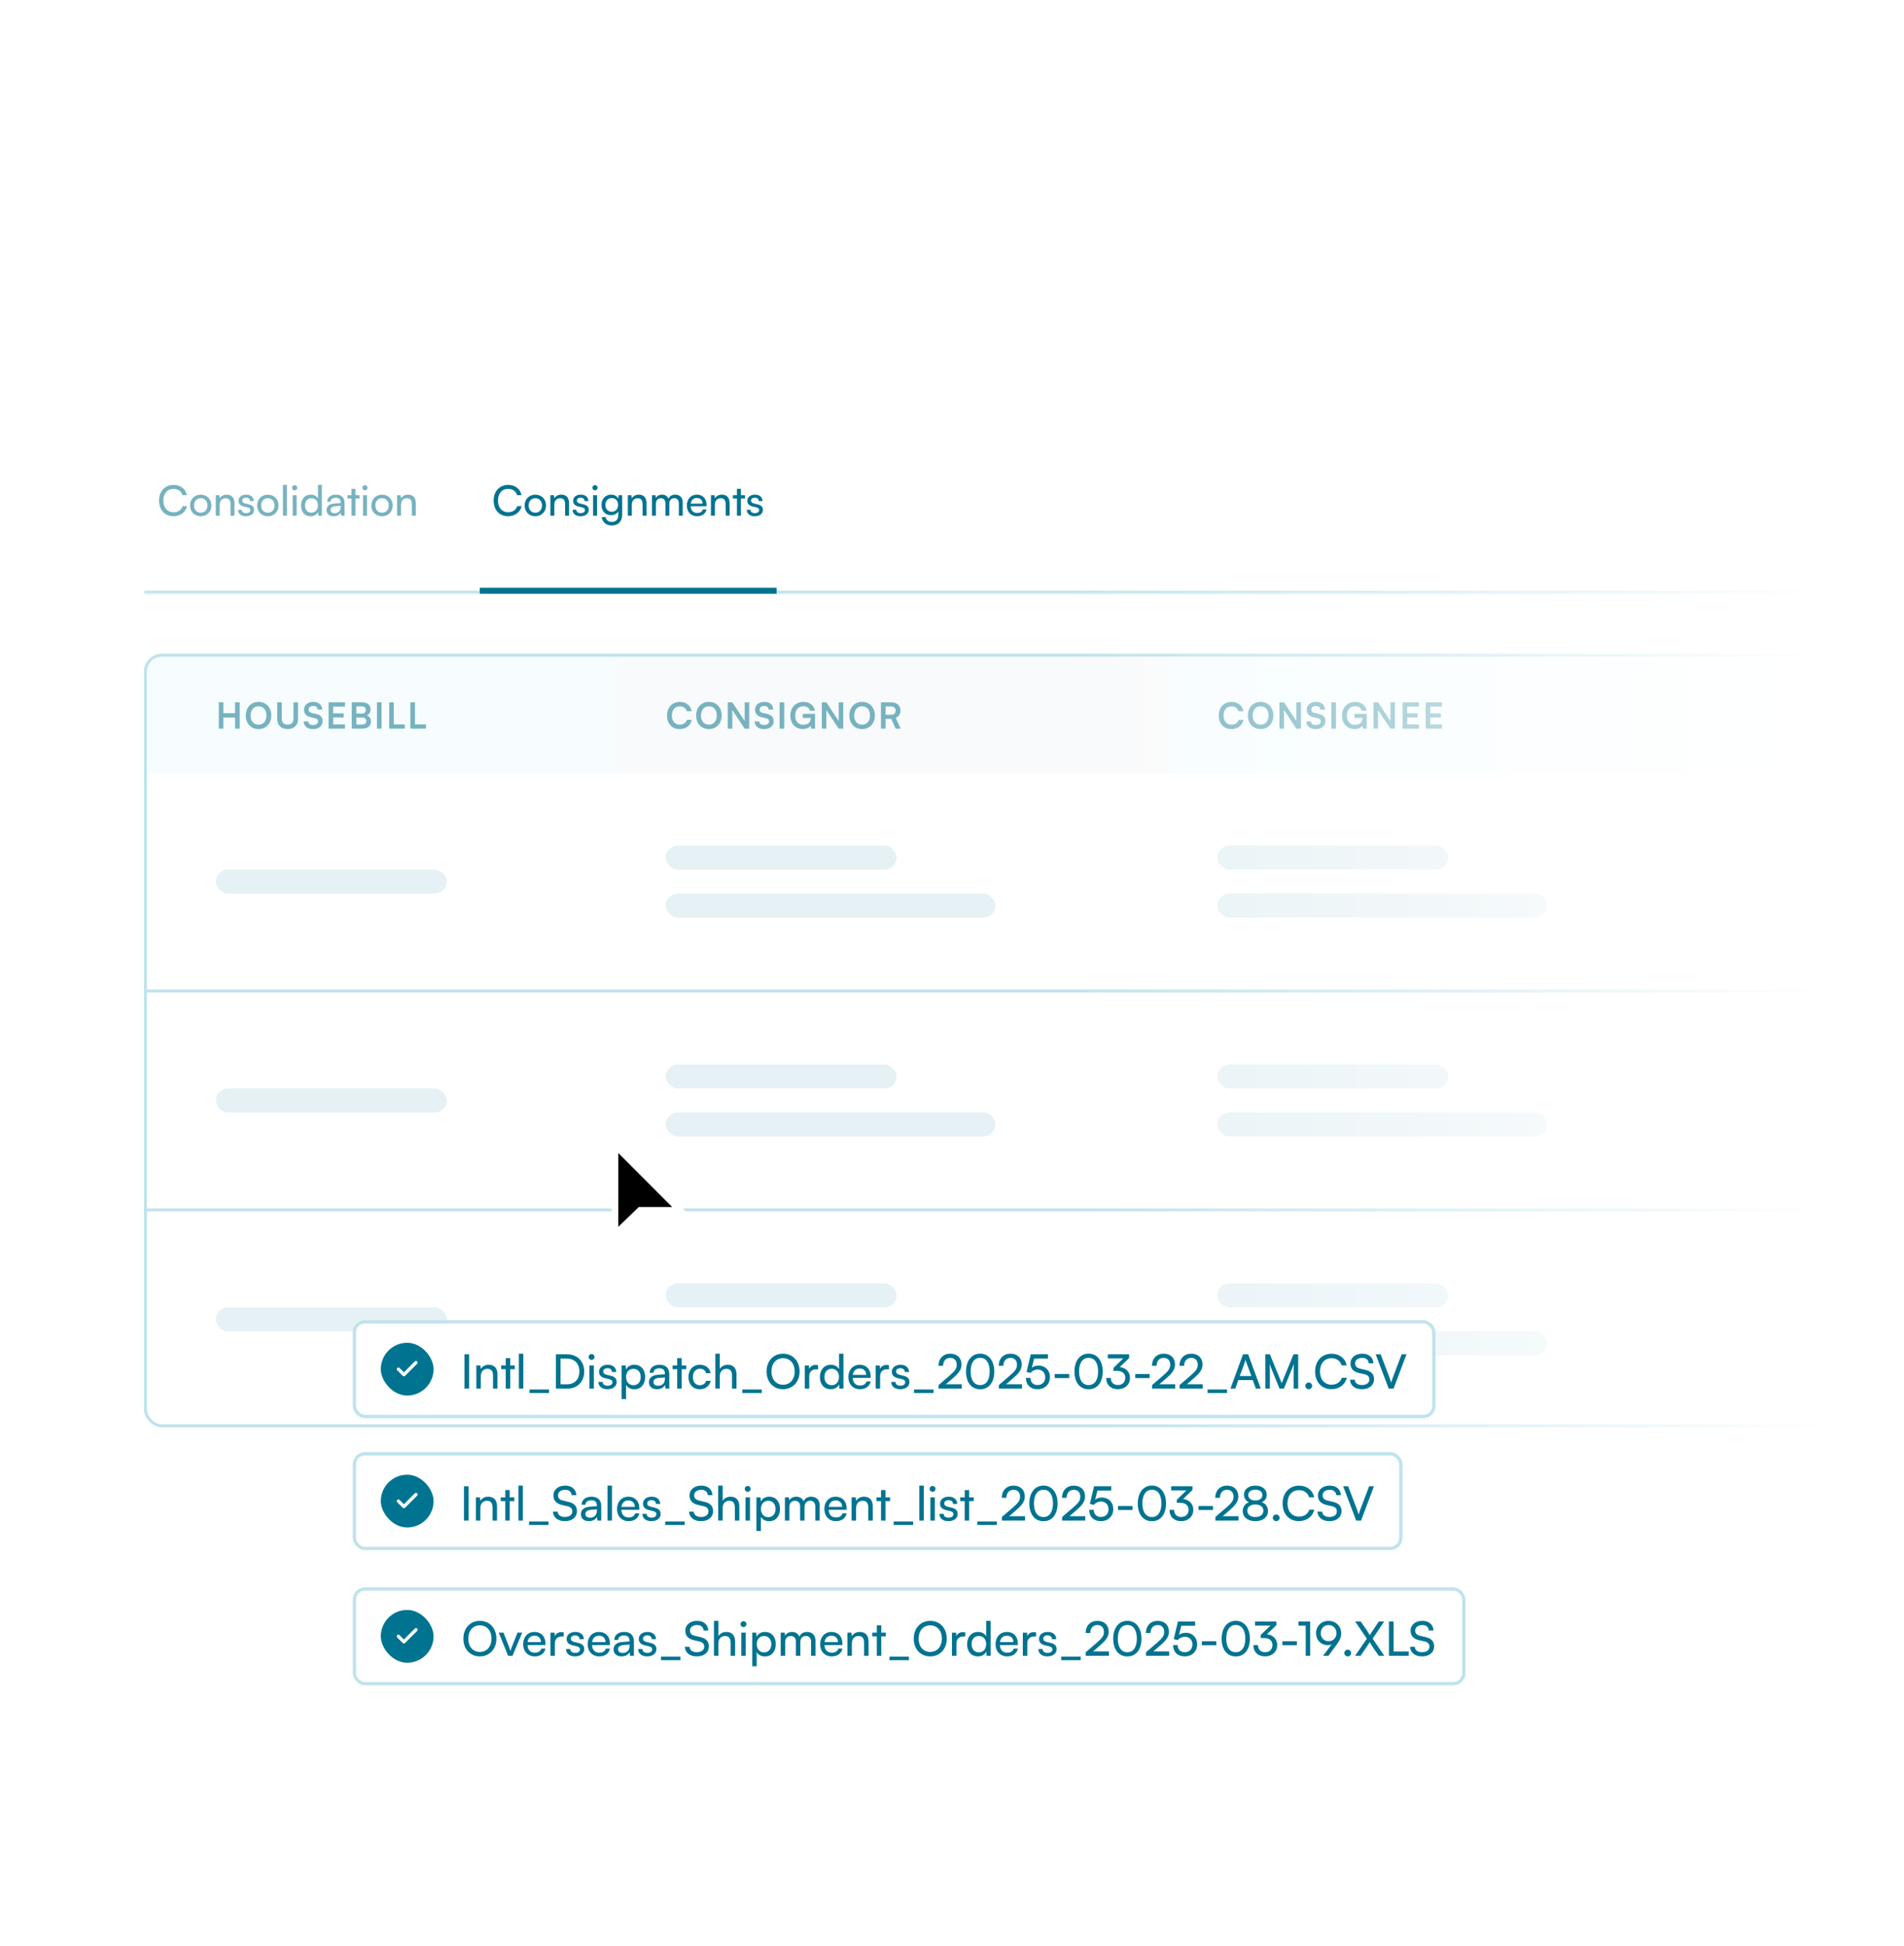 <svg width="635" height="649" viewBox="0 0 635 649" fill="none" xmlns="http://www.w3.org/2000/svg">
<g clip-path="url(#clip0_387_1064)">
<rect y="-22" width="635" height="847" rx="20" fill="white"/>
<mask id="path-2-inside-1_387_1064" fill="white">
<path d="M48 134H1278V198H48V134Z"/>
</mask>
<path d="M1278 198V197H48V198V199H1278V198Z" fill="#C0E3EC" mask="url(#path-2-inside-1_387_1064)"/>
<path d="M57.845 172.154C54.961 172.154 53.043 170.082 53.043 166.946C53.043 163.824 55.017 161.71 57.915 161.71C60.197 161.71 61.947 163.068 62.325 165.14H60.855C60.477 163.824 59.343 163.026 57.873 163.026C55.829 163.026 54.485 164.566 54.485 166.932C54.485 169.298 55.829 170.838 57.873 170.838C59.357 170.838 60.533 170.04 60.911 168.794H62.367C61.933 170.81 60.127 172.154 57.845 172.154ZM63.377 168.57C63.377 166.456 64.889 164.972 66.947 164.972C68.991 164.972 70.503 166.456 70.503 168.57C70.503 170.684 68.991 172.168 66.947 172.168C64.889 172.168 63.377 170.684 63.377 168.57ZM64.707 168.57C64.707 169.998 65.617 170.992 66.947 170.992C68.263 170.992 69.187 169.998 69.187 168.57C69.187 167.142 68.263 166.148 66.947 166.148C65.617 166.148 64.707 167.142 64.707 168.57ZM73.276 172H71.96V165.154H73.15L73.29 166.204C73.724 165.42 74.592 164.958 75.558 164.958C77.364 164.958 78.19 166.064 78.19 167.814V172H76.874V168.108C76.874 166.722 76.23 166.162 75.222 166.162C73.99 166.162 73.276 167.044 73.276 168.374V172ZM79.371 170.012H80.63C80.63 170.712 81.162 171.132 82.031 171.132C82.954 171.132 83.487 170.754 83.487 170.124C83.487 169.662 83.263 169.382 82.549 169.2L81.344 168.92C80.126 168.626 79.552 168.024 79.552 167.016C79.552 165.756 80.617 164.958 82.129 164.958C83.626 164.958 84.606 165.798 84.635 167.1H83.374C83.347 166.414 82.885 165.98 82.087 165.98C81.26 165.98 80.799 166.344 80.799 166.974C80.799 167.436 81.135 167.744 81.806 167.912L83.01 168.206C84.172 168.486 84.746 169.018 84.746 170.04C84.746 171.342 83.626 172.168 82.002 172.168C80.392 172.168 79.371 171.314 79.371 170.012ZM85.758 168.57C85.758 166.456 87.27 164.972 89.328 164.972C91.372 164.972 92.884 166.456 92.884 168.57C92.884 170.684 91.372 172.168 89.328 172.168C87.27 172.168 85.758 170.684 85.758 168.57ZM87.088 168.57C87.088 169.998 87.998 170.992 89.328 170.992C90.644 170.992 91.568 169.998 91.568 168.57C91.568 167.142 90.644 166.148 89.328 166.148C87.998 166.148 87.088 167.142 87.088 168.57ZM95.685 172H94.369V161.696H95.685V172ZM98.266 163.53C97.79 163.53 97.398 163.138 97.398 162.662C97.398 162.172 97.79 161.794 98.266 161.794C98.742 161.794 99.134 162.172 99.134 162.662C99.134 163.138 98.742 163.53 98.266 163.53ZM97.622 172V165.154H98.938V172H97.622ZM103.592 172.168C101.604 172.168 100.4 170.684 100.4 168.598C100.4 166.498 101.618 164.958 103.648 164.958C104.698 164.958 105.58 165.42 106.042 166.26V161.696H107.344V172H106.168L106.056 170.754C105.608 171.692 104.684 172.168 103.592 172.168ZM103.858 170.978C105.202 170.978 106.028 169.984 106.028 168.556C106.028 167.156 105.202 166.148 103.858 166.148C102.514 166.148 101.73 167.156 101.73 168.556C101.73 169.97 102.514 170.978 103.858 170.978ZM111.245 172.168C109.775 172.168 108.907 171.342 108.907 170.096C108.907 168.836 109.845 168.052 111.455 167.926L113.611 167.758V167.562C113.611 166.414 112.925 166.008 112.001 166.008C110.895 166.008 110.265 166.498 110.265 167.324H109.117C109.117 165.896 110.293 164.958 112.057 164.958C113.751 164.958 114.899 165.854 114.899 167.702V172H113.779L113.639 170.894C113.289 171.678 112.351 172.168 111.245 172.168ZM111.623 171.146C112.869 171.146 113.625 170.334 113.625 169.046V168.682L111.875 168.822C110.713 168.934 110.237 169.382 110.237 170.054C110.237 170.782 110.769 171.146 111.623 171.146ZM118.544 172H117.228V166.26H115.884V165.154H117.228V163.012H118.544V165.154H119.888V166.26H118.544V172ZM121.713 163.53C121.237 163.53 120.845 163.138 120.845 162.662C120.845 162.172 121.237 161.794 121.713 161.794C122.189 161.794 122.581 162.172 122.581 162.662C122.581 163.138 122.189 163.53 121.713 163.53ZM121.069 172V165.154H122.385V172H121.069ZM123.848 168.57C123.848 166.456 125.36 164.972 127.418 164.972C129.462 164.972 130.974 166.456 130.974 168.57C130.974 170.684 129.462 172.168 127.418 172.168C125.36 172.168 123.848 170.684 123.848 168.57ZM125.178 168.57C125.178 169.998 126.088 170.992 127.418 170.992C128.734 170.992 129.658 169.998 129.658 168.57C129.658 167.142 128.734 166.148 127.418 166.148C126.088 166.148 125.178 167.142 125.178 168.57ZM133.747 172H132.431V165.154H133.621L133.761 166.204C134.195 165.42 135.063 164.958 136.029 164.958C137.835 164.958 138.661 166.064 138.661 167.814V172H137.345V168.108C137.345 166.722 136.701 166.162 135.693 166.162C134.461 166.162 133.747 167.044 133.747 168.374V172Z" fill="#77B2C0"/>
<path d="M169.438 172.154C166.554 172.154 164.636 170.082 164.636 166.946C164.636 163.824 166.61 161.71 169.508 161.71C171.79 161.71 173.54 163.068 173.918 165.14H172.448C172.07 163.824 170.936 163.026 169.466 163.026C167.422 163.026 166.078 164.566 166.078 166.932C166.078 169.298 167.422 170.838 169.466 170.838C170.95 170.838 172.126 170.04 172.504 168.794H173.96C173.526 170.81 171.72 172.154 169.438 172.154ZM174.97 168.57C174.97 166.456 176.482 164.972 178.54 164.972C180.584 164.972 182.096 166.456 182.096 168.57C182.096 170.684 180.584 172.168 178.54 172.168C176.482 172.168 174.97 170.684 174.97 168.57ZM176.3 168.57C176.3 169.998 177.21 170.992 178.54 170.992C179.856 170.992 180.78 169.998 180.78 168.57C180.78 167.142 179.856 166.148 178.54 166.148C177.21 166.148 176.3 167.142 176.3 168.57ZM184.869 172H183.553V165.154H184.743L184.883 166.204C185.317 165.42 186.185 164.958 187.151 164.958C188.957 164.958 189.783 166.064 189.783 167.814V172H188.467V168.108C188.467 166.722 187.823 166.162 186.815 166.162C185.583 166.162 184.869 167.044 184.869 168.374V172ZM190.963 170.012H192.223C192.223 170.712 192.755 171.132 193.623 171.132C194.547 171.132 195.079 170.754 195.079 170.124C195.079 169.662 194.855 169.382 194.141 169.2L192.937 168.92C191.719 168.626 191.145 168.024 191.145 167.016C191.145 165.756 192.209 164.958 193.721 164.958C195.219 164.958 196.199 165.798 196.227 167.1H194.967C194.939 166.414 194.477 165.98 193.679 165.98C192.853 165.98 192.391 166.344 192.391 166.974C192.391 167.436 192.727 167.744 193.399 167.912L194.603 168.206C195.765 168.486 196.339 169.018 196.339 170.04C196.339 171.342 195.219 172.168 193.595 172.168C191.985 172.168 190.963 171.314 190.963 170.012ZM198.443 163.53C197.967 163.53 197.575 163.138 197.575 162.662C197.575 162.172 197.967 161.794 198.443 161.794C198.919 161.794 199.311 162.172 199.311 162.662C199.311 163.138 198.919 163.53 198.443 163.53ZM197.799 172V165.154H199.115V172H197.799ZM200.591 168.402C200.591 166.47 201.837 164.958 203.825 164.958C204.931 164.958 205.785 165.462 206.219 166.316L206.317 165.154H207.493V171.72C207.493 173.876 206.163 175.248 204.063 175.248C202.201 175.248 200.927 174.198 200.675 172.462H201.991C202.159 173.47 202.915 174.058 204.063 174.058C205.351 174.058 206.191 173.218 206.191 171.916V170.544C205.743 171.342 204.847 171.818 203.769 171.818C201.823 171.818 200.591 170.32 200.591 168.402ZM201.907 168.374C201.907 169.662 202.705 170.67 203.993 170.67C205.323 170.67 206.135 169.718 206.135 168.374C206.135 167.058 205.351 166.106 204.007 166.106C202.691 166.106 201.907 167.114 201.907 168.374ZM210.708 172H209.392V165.154H210.582L210.722 166.204C211.156 165.42 212.024 164.958 212.99 164.958C214.796 164.958 215.622 166.064 215.622 167.814V172H214.306V168.108C214.306 166.722 213.662 166.162 212.654 166.162C211.422 166.162 210.708 167.044 210.708 168.374V172ZM218.761 172H217.445V165.154H218.621L218.747 166.05C219.097 165.406 219.825 164.958 220.791 164.958C221.855 164.958 222.611 165.49 222.961 166.344C223.283 165.49 224.109 164.958 225.173 164.958C226.741 164.958 227.693 165.938 227.693 167.52V172H226.405V167.842C226.405 166.764 225.803 166.148 224.879 166.148C223.885 166.148 223.227 166.848 223.227 167.94V172H221.925V167.828C221.925 166.75 221.337 166.162 220.413 166.162C219.419 166.162 218.761 166.848 218.761 167.94V172ZM232.471 172.168C230.455 172.168 229.069 170.712 229.069 168.584C229.069 166.442 230.427 164.958 232.415 164.958C234.361 164.958 235.635 166.302 235.635 168.332V168.822L230.343 168.836C230.441 170.278 231.197 171.076 232.499 171.076C233.521 171.076 234.193 170.656 234.417 169.872H235.649C235.313 171.342 234.165 172.168 232.471 172.168ZM232.415 166.064C231.267 166.064 230.539 166.75 230.371 167.954H234.319C234.319 166.82 233.577 166.064 232.415 166.064ZM238.421 172H237.105V165.154H238.295L238.435 166.204C238.869 165.42 239.737 164.958 240.703 164.958C242.509 164.958 243.335 166.064 243.335 167.814V172H242.019V168.108C242.019 166.722 241.375 166.162 240.367 166.162C239.135 166.162 238.421 167.044 238.421 168.374V172ZM247.09 172H245.774V166.26H244.43V165.154H245.774V163.012H247.09V165.154H248.434V166.26H247.09V172ZM249.055 170.012H250.315C250.315 170.712 250.847 171.132 251.715 171.132C252.639 171.132 253.171 170.754 253.171 170.124C253.171 169.662 252.947 169.382 252.233 169.2L251.029 168.92C249.811 168.626 249.237 168.024 249.237 167.016C249.237 165.756 250.301 164.958 251.813 164.958C253.311 164.958 254.291 165.798 254.319 167.1H253.059C253.031 166.414 252.569 165.98 251.771 165.98C250.945 165.98 250.483 166.344 250.483 166.974C250.483 167.436 250.819 167.744 251.491 167.912L252.695 168.206C253.857 168.486 254.431 169.018 254.431 170.04C254.431 171.342 253.311 172.168 251.687 172.168C250.077 172.168 249.055 171.314 249.055 170.012Z" fill="#007390"/>
<rect x="160" y="196" width="99" height="2" fill="#007390"/>
<g clip-path="url(#clip1_387_1064)">
<rect x="48" y="218" width="1230" height="258" rx="6" fill="white"/>
<path d="M48 224C48 220.686 50.686 218 54 218H206V258H48V224Z" fill="#F7FDFF"/>
<path d="M74.508 243H72.972V234.228H74.508V237.852H78.396V234.228H79.932V243H78.396V239.28H74.508V243ZM90.482 238.608C90.482 241.272 88.73 243.144 86.21 243.144C83.702 243.144 81.974 241.284 81.974 238.608C81.974 235.944 83.714 234.072 86.222 234.072C88.73 234.072 90.482 235.932 90.482 238.608ZM88.862 238.608C88.862 236.736 87.83 235.548 86.222 235.548C84.614 235.548 83.582 236.736 83.582 238.608C83.582 240.48 84.614 241.668 86.222 241.668C87.83 241.668 88.862 240.456 88.862 238.608ZM92.452 239.796V234.228H93.988V239.7C93.988 240.96 94.672 241.656 95.92 241.656C97.168 241.656 97.864 240.948 97.864 239.7V234.228H99.4V239.796C99.4 241.848 98.056 243.144 95.92 243.144C93.796 243.144 92.452 241.86 92.452 239.796ZM101.385 236.676C101.385 235.14 102.657 234.072 104.505 234.072C106.281 234.072 107.409 235.056 107.457 236.64H105.921C105.885 235.884 105.345 235.44 104.481 235.44C103.533 235.44 102.921 235.896 102.921 236.628C102.921 237.252 103.257 237.6 103.989 237.768L105.369 238.068C106.869 238.392 107.601 239.16 107.601 240.468C107.601 242.1 106.329 243.156 104.397 243.156C102.525 243.156 101.301 242.16 101.265 240.588H102.801C102.813 241.332 103.413 241.776 104.397 241.776C105.417 241.776 106.065 241.332 106.065 240.6C106.065 240.012 105.765 239.664 105.045 239.508L103.653 239.196C102.165 238.872 101.385 238.02 101.385 236.676ZM115.039 243H109.591V234.228H115.039V235.644H111.127V237.9H114.631V239.256H111.127V241.584H115.039V243ZM117.304 243V234.228H120.796C122.524 234.228 123.58 235.128 123.58 236.592C123.58 237.564 123.148 238.26 122.32 238.608C123.244 238.908 123.712 239.604 123.712 240.624C123.712 242.124 122.668 243 120.856 243H117.304ZM120.664 235.584H118.84V237.972H120.7C121.54 237.972 122.008 237.528 122.008 236.748C122.008 235.992 121.528 235.584 120.664 235.584ZM120.796 239.268H118.84V241.644H120.796C121.66 241.644 122.14 241.224 122.14 240.432C122.14 239.688 121.648 239.268 120.796 239.268ZM127.256 234.228V243H125.72V234.228H127.256ZM131.337 234.228V241.584H135.009V243H129.801V234.228H131.337ZM138.394 234.228V241.584H142.066V243H136.858V234.228H138.394Z" fill="#77B2C0"/>
<rect x="72" y="290" width="77" height="8" rx="4" fill="#E6F1F5"/>
<rect x="48" y="330" width="158" height="1" fill="#C0E3EC"/>
<rect x="72" y="363" width="77" height="8" rx="4" fill="#E6F1F5"/>
<rect x="48" y="403" width="158" height="1" fill="#C0E3EC"/>
<rect x="72" y="436" width="77" height="8" rx="4" fill="#E6F1F5"/>
<rect width="184" height="40" transform="translate(206 218)" fill="#F9FAFB"/>
<path d="M226.68 243.144C224.124 243.144 222.468 241.368 222.468 238.62C222.468 235.896 224.184 234.084 226.752 234.084C228.828 234.084 230.376 235.296 230.676 237.18H229.056C228.756 236.16 227.88 235.56 226.716 235.56C225.096 235.56 224.076 236.736 224.076 238.608C224.076 240.468 225.108 241.668 226.716 241.668C227.904 241.668 228.816 241.044 229.104 240.072H230.7C230.364 241.92 228.756 243.144 226.68 243.144ZM240.681 238.608C240.681 241.272 238.929 243.144 236.409 243.144C233.901 243.144 232.173 241.284 232.173 238.608C232.173 235.944 233.913 234.072 236.421 234.072C238.929 234.072 240.681 235.932 240.681 238.608ZM239.061 238.608C239.061 236.736 238.029 235.548 236.421 235.548C234.813 235.548 233.781 236.736 233.781 238.608C233.781 240.48 234.813 241.668 236.421 241.668C238.029 241.668 239.061 240.456 239.061 238.608ZM244.223 243H242.711V234.228H244.235L248.351 240.444V234.228H249.863V243H248.351L244.223 236.784V243ZM251.807 236.676C251.807 235.14 253.079 234.072 254.927 234.072C256.703 234.072 257.831 235.056 257.879 236.64H256.343C256.307 235.884 255.767 235.44 254.903 235.44C253.955 235.44 253.343 235.896 253.343 236.628C253.343 237.252 253.679 237.6 254.411 237.768L255.791 238.068C257.291 238.392 258.023 239.16 258.023 240.468C258.023 242.1 256.751 243.156 254.819 243.156C252.947 243.156 251.723 242.16 251.687 240.588H253.223C253.235 241.332 253.835 241.776 254.819 241.776C255.839 241.776 256.487 241.332 256.487 240.6C256.487 240.012 256.187 239.664 255.467 239.508L254.075 239.196C252.587 238.872 251.807 238.02 251.807 236.676ZM261.549 234.228V243H260.013V234.228H261.549ZM267.933 235.524C266.193 235.524 265.197 236.784 265.197 238.68C265.197 240.636 266.325 241.704 267.945 241.704C269.469 241.704 270.393 240.864 270.393 239.46V239.424H267.741V238.068H271.821V243H270.525L270.429 241.992C269.949 242.664 268.953 243.132 267.765 243.132C265.305 243.132 263.589 241.344 263.589 238.644C263.589 235.98 265.329 234.084 267.969 234.084C269.973 234.084 271.521 235.248 271.773 237.036H270.153C269.877 236.004 268.989 235.524 267.933 235.524ZM275.592 243H274.08V234.228H275.604L279.72 240.444V234.228H281.232V243H279.72L275.592 236.784V243ZM291.778 238.608C291.778 241.272 290.026 243.144 287.506 243.144C284.998 243.144 283.27 241.284 283.27 238.608C283.27 235.944 285.01 234.072 287.518 234.072C290.026 234.072 291.778 235.932 291.778 238.608ZM290.158 238.608C290.158 236.736 289.126 235.548 287.518 235.548C285.91 235.548 284.878 236.736 284.878 238.608C284.878 240.48 285.91 241.668 287.518 241.668C289.126 241.668 290.158 240.456 290.158 238.608ZM295.343 243H293.807V234.228H297.155C299.147 234.228 300.311 235.236 300.311 236.964C300.311 238.14 299.759 238.98 298.727 239.4L300.395 243H298.715L297.227 239.724H295.343V243ZM295.343 235.596V238.368H297.155C298.127 238.368 298.703 237.852 298.703 236.964C298.703 236.088 298.127 235.596 297.155 235.596H295.343Z" fill="#77B2C0"/>
<rect x="222" y="282" width="77" height="8" rx="4" fill="#E6F1F5"/>
<rect x="222" y="298" width="110" height="8" rx="4" fill="#E6F1F5"/>
<rect x="206" y="330" width="184" height="1" fill="#C0E3EC"/>
<rect x="222" y="355" width="77" height="8" rx="4" fill="#E6F1F5"/>
<rect x="222" y="371" width="110" height="8" rx="4" fill="#E6F1F5"/>
<rect x="206" y="403" width="184" height="1" fill="#C0E3EC"/>
<rect x="222" y="428" width="77" height="8" rx="4" fill="#E6F1F5"/>
<rect x="222" y="444" width="110" height="8" rx="4" fill="#E6F1F5"/>
<rect width="255.333" height="40" transform="translate(390 218)" fill="#F7FDFF"/>
<path d="M410.68 243.144C408.124 243.144 406.468 241.368 406.468 238.62C406.468 235.896 408.184 234.084 410.752 234.084C412.828 234.084 414.376 235.296 414.676 237.18H413.056C412.756 236.16 411.88 235.56 410.716 235.56C409.096 235.56 408.076 236.736 408.076 238.608C408.076 240.468 409.108 241.668 410.716 241.668C411.904 241.668 412.816 241.044 413.104 240.072H414.7C414.364 241.92 412.756 243.144 410.68 243.144ZM424.681 238.608C424.681 241.272 422.929 243.144 420.409 243.144C417.901 243.144 416.173 241.284 416.173 238.608C416.173 235.944 417.913 234.072 420.421 234.072C422.929 234.072 424.681 235.932 424.681 238.608ZM423.061 238.608C423.061 236.736 422.029 235.548 420.421 235.548C418.813 235.548 417.781 236.736 417.781 238.608C417.781 240.48 418.813 241.668 420.421 241.668C422.029 241.668 423.061 240.456 423.061 238.608ZM428.223 243H426.711V234.228H428.235L432.351 240.444V234.228H433.863V243H432.351L428.223 236.784V243ZM435.807 236.676C435.807 235.14 437.079 234.072 438.927 234.072C440.703 234.072 441.831 235.056 441.879 236.64H440.343C440.307 235.884 439.767 235.44 438.903 235.44C437.955 235.44 437.343 235.896 437.343 236.628C437.343 237.252 437.679 237.6 438.411 237.768L439.791 238.068C441.291 238.392 442.023 239.16 442.023 240.468C442.023 242.1 440.751 243.156 438.819 243.156C436.947 243.156 435.723 242.16 435.687 240.588H437.223C437.235 241.332 437.835 241.776 438.819 241.776C439.839 241.776 440.487 241.332 440.487 240.6C440.487 240.012 440.187 239.664 439.467 239.508L438.075 239.196C436.587 238.872 435.807 238.02 435.807 236.676ZM445.549 234.228V243H444.013V234.228H445.549ZM451.933 235.524C450.193 235.524 449.197 236.784 449.197 238.68C449.197 240.636 450.325 241.704 451.945 241.704C453.469 241.704 454.393 240.864 454.393 239.46V239.424H451.741V238.068H455.821V243H454.525L454.429 241.992C453.949 242.664 452.953 243.132 451.765 243.132C449.305 243.132 447.589 241.344 447.589 238.644C447.589 235.98 449.329 234.084 451.969 234.084C453.973 234.084 455.521 235.248 455.773 237.036H454.153C453.877 236.004 452.989 235.524 451.933 235.524ZM459.592 243H458.08V234.228H459.604L463.72 240.444V234.228H465.232V243H463.72L459.592 236.784V243ZM473.222 243H467.774V234.228H473.222V235.644H469.31V237.9H472.814V239.256H469.31V241.584H473.222V243ZM480.935 243H475.487V234.228H480.935V235.644H477.023V237.9H480.527V239.256H477.023V241.584H480.935V243Z" fill="#77B2C0"/>
<rect x="406" y="282" width="77" height="8" rx="4" fill="#E6F1F5"/>
<rect x="406" y="298" width="110" height="8" rx="4" fill="#E6F1F5"/>
<rect x="390" y="330" width="255.333" height="1" fill="#C0E3EC"/>
<rect x="406" y="355" width="77" height="8" rx="4" fill="#E6F1F5"/>
<rect x="406" y="371" width="110" height="8" rx="4" fill="#E6F1F5"/>
<rect x="390" y="403" width="255.333" height="1" fill="#C0E3EC"/>
<rect x="406" y="428" width="77" height="8" rx="4" fill="#E6F1F5"/>
<rect x="406" y="444" width="110" height="8" rx="4" fill="#E6F1F5"/>
</g>
<rect x="48.5" y="218.5" width="1229" height="257" rx="5.5" stroke="#C0E3EC"/>
<rect x="356" y="91" width="279" height="443" fill="url(#paint0_linear_387_1064)"/>
<g filter="url(#filter0_ddd_387_1064)">
<rect x="129.2" y="385.82" width="360" height="31.56" rx="3.52" fill="white"/>
<rect x="129.2" y="385.82" width="360" height="31.56" rx="3.52" stroke="#C0E3EC" stroke-width="1.1"/>
<rect x="138" y="392.8" width="17.6" height="17.6" rx="8.8" fill="#007390"/>
<path d="M149.734 399.399L145.7 403.433L143.867 401.599" stroke="white" stroke-width="1.1" stroke-linecap="round" stroke-linejoin="round"/>
<path d="M167.447 396.647V408.1H165.895V396.647H167.447ZM171.353 408.1H169.865V400.354H171.211L171.369 401.542C171.86 400.655 172.842 400.132 173.935 400.132C175.979 400.132 176.913 401.383 176.913 403.363V408.1H175.424V403.696C175.424 402.128 174.696 401.494 173.555 401.494C172.161 401.494 171.353 402.492 171.353 403.997V408.1ZM181.162 408.1H179.673V401.605H178.152V400.354H179.673V397.93H181.162V400.354H182.682V401.605H181.162V408.1ZM185.539 408.1H184.05V396.441H185.539V408.1ZM187.604 409.557V408.385H194.099V409.557H187.604ZM200.17 408.1H196.384V396.647H200.106C203.528 396.647 205.84 398.96 205.84 402.381C205.84 405.787 203.559 408.1 200.17 408.1ZM199.995 398.073H197.936V406.658H200.059C202.609 406.658 204.225 405.011 204.225 402.381C204.225 399.72 202.609 398.073 199.995 398.073ZM208.291 398.516C207.752 398.516 207.308 398.073 207.308 397.534C207.308 396.98 207.752 396.552 208.291 396.552C208.829 396.552 209.273 396.98 209.273 397.534C209.273 398.073 208.829 398.516 208.291 398.516ZM207.562 408.1V400.354H209.051V408.1H207.562ZM210.579 405.85H212.005C212.005 406.642 212.606 407.118 213.589 407.118C214.634 407.118 215.236 406.69 215.236 405.977C215.236 405.454 214.982 405.138 214.175 404.932L212.812 404.615C211.434 404.282 210.785 403.601 210.785 402.461C210.785 401.035 211.989 400.132 213.699 400.132C215.394 400.132 216.503 401.082 216.535 402.556H215.109C215.077 401.779 214.555 401.288 213.652 401.288C212.717 401.288 212.195 401.7 212.195 402.413C212.195 402.936 212.575 403.284 213.335 403.474L214.697 403.807C216.012 404.124 216.661 404.726 216.661 405.882C216.661 407.355 215.394 408.29 213.557 408.29C211.735 408.29 210.579 407.323 210.579 405.85ZM218.313 411.569V400.354H219.659L219.77 401.748C220.293 400.686 221.338 400.132 222.574 400.132C224.791 400.132 226.169 401.795 226.169 404.171C226.169 406.531 224.87 408.306 222.574 408.306C221.338 408.306 220.308 407.783 219.802 406.832V411.569H218.313ZM219.817 404.235C219.817 405.819 220.736 406.959 222.257 406.959C223.777 406.959 224.68 405.819 224.68 404.235C224.68 402.635 223.777 401.494 222.257 401.494C220.736 401.494 219.817 402.619 219.817 404.235ZM230.076 408.29C228.412 408.29 227.43 407.355 227.43 405.945C227.43 404.52 228.492 403.633 230.313 403.49L232.753 403.3V403.078C232.753 401.779 231.976 401.32 230.931 401.32C229.68 401.32 228.967 401.874 228.967 402.809H227.668C227.668 401.193 228.998 400.132 230.994 400.132C232.911 400.132 234.21 401.146 234.21 403.237V408.1H232.943L232.784 406.848C232.388 407.735 231.327 408.29 230.076 408.29ZM230.503 407.133C231.913 407.133 232.768 406.215 232.768 404.757V404.346L230.788 404.504C229.474 404.631 228.935 405.138 228.935 405.898C228.935 406.722 229.537 407.133 230.503 407.133ZM238.334 408.1H236.845V401.605H235.324V400.354H236.845V397.93H238.334V400.354H239.855V401.605H238.334V408.1ZM240.607 404.235C240.607 401.811 242.143 400.132 244.408 400.132C246.357 400.132 247.719 401.241 247.988 402.967H246.499C246.246 401.985 245.454 401.463 244.456 401.463C243.046 401.463 242.08 402.54 242.08 404.219C242.08 405.882 242.983 406.959 244.392 406.959C245.454 406.959 246.246 406.405 246.515 405.486H248.004C247.703 407.165 246.262 408.29 244.392 408.29C242.112 408.29 240.607 406.674 240.607 404.235ZM251.064 408.084H249.575V396.441H251.064V401.542C251.555 400.702 252.49 400.132 253.693 400.132C255.673 400.132 256.624 401.383 256.624 403.363V408.1H255.135V403.696C255.135 402.128 254.39 401.494 253.282 401.494C251.84 401.494 251.064 402.54 251.064 403.87V408.084ZM258.559 409.557V408.385H265.054V409.557H258.559ZM277.667 402.366C277.667 405.85 275.386 408.29 272.139 408.29C268.907 408.29 266.658 405.85 266.658 402.366C266.658 398.897 268.923 396.441 272.154 396.441C275.402 396.441 277.667 398.881 277.667 402.366ZM276.035 402.366C276.035 399.704 274.483 397.946 272.154 397.946C269.826 397.946 268.289 399.704 268.289 402.366C268.289 405.027 269.826 406.801 272.154 406.801C274.483 406.801 276.035 405.011 276.035 402.366ZM283.834 400.29V401.653H283.169C281.759 401.653 280.888 402.508 280.888 403.997V408.1H279.399V400.37H280.793L280.888 401.542C281.205 400.734 281.981 400.195 283.042 400.195C283.311 400.195 283.533 400.227 283.834 400.29ZM288.057 408.29C285.807 408.29 284.445 406.611 284.445 404.25C284.445 401.874 285.823 400.132 288.12 400.132C289.308 400.132 290.306 400.655 290.829 401.605V396.441H292.302V408.1H290.971L290.845 406.69C290.338 407.751 289.292 408.29 288.057 408.29ZM288.358 406.943C289.878 406.943 290.813 405.819 290.813 404.203C290.813 402.619 289.878 401.478 288.358 401.478C286.837 401.478 285.95 402.619 285.95 404.203C285.95 405.803 286.837 406.943 288.358 406.943ZM297.792 408.29C295.511 408.29 293.943 406.642 293.943 404.235C293.943 401.811 295.479 400.132 297.729 400.132C299.93 400.132 301.372 401.653 301.372 403.95V404.504L295.384 404.52C295.495 406.151 296.351 407.054 297.824 407.054C298.98 407.054 299.74 406.579 299.994 405.692H301.388C301.008 407.355 299.709 408.29 297.792 408.29ZM297.729 401.383C296.43 401.383 295.606 402.16 295.416 403.522H299.883C299.883 402.239 299.043 401.383 297.729 401.383ZM307.47 400.29V401.653H306.805C305.395 401.653 304.524 402.508 304.524 403.997V408.1H303.035V400.37H304.429L304.524 401.542C304.841 400.734 305.617 400.195 306.678 400.195C306.947 400.195 307.169 400.227 307.47 400.29ZM308.233 405.85H309.659C309.659 406.642 310.261 407.118 311.243 407.118C312.288 407.118 312.89 406.69 312.89 405.977C312.89 405.454 312.637 405.138 311.829 404.932L310.467 404.615C309.088 404.282 308.439 403.601 308.439 402.461C308.439 401.035 309.643 400.132 311.354 400.132C313.048 400.132 314.157 401.082 314.189 402.556H312.763C312.732 401.779 312.209 401.288 311.306 401.288C310.372 401.288 309.849 401.7 309.849 402.413C309.849 402.936 310.229 403.284 310.989 403.474L312.352 403.807C313.666 404.124 314.316 404.726 314.316 405.882C314.316 407.355 313.048 408.29 311.211 408.29C309.389 408.29 308.233 407.323 308.233 405.85ZM315.84 409.557V408.385H322.335V409.557H315.84ZM331.748 408.084L324.018 408.1V406.912L327.709 403.728C329.562 402.128 330.085 401.352 330.085 400.132C330.085 398.691 329.261 397.835 327.883 397.835C326.473 397.835 325.554 398.865 325.523 400.496H323.97C324.018 398.041 325.57 396.441 327.899 396.441C330.196 396.441 331.669 397.835 331.669 400.037C331.669 401.669 330.861 402.825 328.833 404.583L326.457 406.642H331.748V408.084ZM333.177 402.381C333.177 398.833 335.014 396.426 337.897 396.426C340.764 396.426 342.601 398.833 342.601 402.381C342.601 405.945 340.843 408.306 337.897 408.306C334.935 408.306 333.177 405.945 333.177 402.381ZM334.713 402.381C334.713 405.201 335.885 406.912 337.897 406.912C339.909 406.912 341.065 405.201 341.065 402.381C341.065 399.53 339.909 397.819 337.897 397.819C335.885 397.819 334.713 399.53 334.713 402.381ZM351.842 408.084L344.112 408.1V406.912L347.803 403.728C349.656 402.128 350.179 401.352 350.179 400.132C350.179 398.691 349.355 397.835 347.977 397.835C346.567 397.835 345.648 398.865 345.617 400.496H344.064C344.112 398.041 345.664 396.441 347.993 396.441C350.289 396.441 351.763 397.835 351.763 400.037C351.763 401.669 350.955 402.825 348.927 404.583L346.551 406.642H351.842V408.084ZM357.011 408.29C354.667 408.29 353.146 406.801 353.146 404.52H354.683C354.683 405.993 355.586 406.896 357.043 406.896C358.595 406.896 359.593 405.866 359.593 404.314C359.593 402.841 358.659 401.748 357.059 401.748C356.093 401.748 355.206 402.207 354.683 402.857L353.368 402.524L354.762 396.647H360.496V398.073H355.887L355.126 401.114C355.728 400.655 356.489 400.417 357.344 400.417C359.672 400.417 361.177 402.049 361.177 404.25C361.177 406.626 359.482 408.29 357.011 408.29ZM362.743 404.567V403.237H367.574V404.567H362.743ZM369.342 402.381C369.342 398.833 371.18 396.426 374.063 396.426C376.93 396.426 378.767 398.833 378.767 402.381C378.767 405.945 377.009 408.306 374.063 408.306C371.101 408.306 369.342 405.945 369.342 402.381ZM370.879 402.381C370.879 405.201 372.051 406.912 374.063 406.912C376.074 406.912 377.231 405.201 377.231 402.381C377.231 399.53 376.074 397.819 374.063 397.819C372.051 397.819 370.879 399.53 370.879 402.381ZM383.511 402.175H382.371V401.146L385.618 398.025H380.47V396.647H387.582V397.899L384.446 400.892C386.394 401.13 387.867 402.445 387.867 404.504C387.867 406.817 386.125 408.29 383.796 408.29C381.547 408.29 379.932 406.912 379.932 404.536H381.468C381.468 406.025 382.387 406.896 383.828 406.896C385.317 406.896 386.283 405.945 386.283 404.472C386.283 403.094 385.333 402.175 383.511 402.175ZM389.596 404.567V403.237H394.427V404.567H389.596ZM402.951 408.084L395.221 408.1V406.912L398.911 403.728C400.765 402.128 401.287 401.352 401.287 400.132C401.287 398.691 400.464 397.835 399.086 397.835C397.676 397.835 396.757 398.865 396.725 400.496H395.173C395.221 398.041 396.773 396.441 399.101 396.441C401.398 396.441 402.871 397.835 402.871 400.037C402.871 401.669 402.063 402.825 400.036 404.583L397.66 406.642H402.951V408.084ZM412.123 408.084L404.394 408.1V406.912L408.084 403.728C409.938 402.128 410.46 401.352 410.46 400.132C410.46 398.691 409.637 397.835 408.259 397.835C406.849 397.835 405.93 398.865 405.898 400.496H404.346C404.394 398.041 405.946 396.441 408.274 396.441C410.571 396.441 412.044 397.835 412.044 400.037C412.044 401.669 411.236 402.825 409.209 404.583L406.833 406.642H412.123V408.084ZM413.726 409.557V408.385H420.221V409.557H413.726ZM422.981 408.1H421.366L425.547 396.647H427.274L431.472 408.1H429.84L428.81 405.248H423.995L422.981 408.1ZM426.213 399.118L424.47 403.902H428.351L426.593 399.118C426.514 398.897 426.434 398.627 426.403 398.453C426.371 398.611 426.292 398.881 426.213 399.118ZM434.515 408.1H432.994V396.647H434.515L438.459 406.278L442.403 396.647H443.955V408.1H442.435V403.569C442.435 401.431 442.45 400.655 442.53 399.847L439.187 408.1H437.73L434.404 399.879C434.483 400.433 434.515 401.605 434.515 403.205V408.1ZM447.477 408.29C446.859 408.29 446.337 407.783 446.337 407.181C446.337 406.563 446.859 406.056 447.477 406.056C448.079 406.056 448.602 406.563 448.602 407.181C448.602 407.783 448.079 408.29 447.477 408.29ZM455.04 408.274C451.777 408.274 449.607 405.93 449.607 402.381C449.607 398.849 451.84 396.457 455.119 396.457C457.701 396.457 459.681 397.994 460.109 400.338H458.446C458.018 398.849 456.735 397.946 455.072 397.946C452.759 397.946 451.238 399.689 451.238 402.366C451.238 405.042 452.759 406.785 455.072 406.785C456.751 406.785 458.081 405.882 458.509 404.472H460.156C459.665 406.753 457.622 408.274 455.04 408.274ZM461.394 399.736C461.394 397.772 462.978 396.441 465.339 396.441C467.524 396.441 468.934 397.661 469.061 399.641H467.493C467.414 398.501 466.606 397.835 465.323 397.835C463.881 397.835 462.947 398.564 462.947 399.689C462.947 400.607 463.469 401.162 464.547 401.415L466.432 401.859C468.301 402.286 469.251 403.3 469.251 404.916C469.251 406.975 467.651 408.29 465.212 408.29C462.883 408.29 461.331 407.07 461.236 405.106H462.82C462.852 406.199 463.77 406.896 465.212 406.896C466.732 406.896 467.699 406.183 467.699 405.042C467.699 404.14 467.208 403.569 466.115 403.316L464.23 402.888C462.361 402.461 461.394 401.383 461.394 399.736ZM474.154 408.1L469.798 396.647H471.461L474.249 403.965C474.502 404.615 474.724 405.264 474.961 406.12C475.231 405.217 475.5 404.456 475.69 403.95L478.462 396.647H480.078L475.769 408.1H474.154Z" fill="#007390"/>
<rect x="129.2" y="429.82" width="349" height="31.56" rx="3.52" fill="white"/>
<rect x="129.2" y="429.82" width="349" height="31.56" rx="3.52" stroke="#C0E3EC" stroke-width="1.1"/>
<rect x="138" y="436.8" width="17.6" height="17.6" rx="8.8" fill="#007390"/>
<path d="M149.733 443.399L145.7 447.433L143.867 445.599" stroke="white" stroke-width="1.1" stroke-linecap="round" stroke-linejoin="round"/>
<path d="M167.292 440.647V452.1H165.739V440.647H167.292ZM171.198 452.1H169.709V444.354H171.055L171.214 445.542C171.705 444.655 172.687 444.132 173.78 444.132C175.823 444.132 176.758 445.383 176.758 447.363V452.1H175.269V447.696C175.269 446.128 174.54 445.494 173.4 445.494C172.006 445.494 171.198 446.492 171.198 447.997V452.1ZM181.006 452.1H179.517V445.605H177.996V444.354H179.517V441.93H181.006V444.354H182.526V445.605H181.006V452.1ZM185.383 452.1H183.894V440.441H185.383V452.1ZM187.448 453.557V452.385H193.943V453.557H187.448ZM195.563 443.736C195.563 441.772 197.147 440.441 199.507 440.441C201.693 440.441 203.103 441.661 203.229 443.641H201.661C201.582 442.501 200.774 441.835 199.491 441.835C198.05 441.835 197.115 442.564 197.115 443.689C197.115 444.607 197.638 445.162 198.715 445.415L200.6 445.859C202.469 446.286 203.42 447.3 203.42 448.916C203.42 450.975 201.82 452.29 199.38 452.29C197.052 452.29 195.5 451.07 195.404 449.106H196.988C197.02 450.199 197.939 450.896 199.38 450.896C200.901 450.896 201.867 450.183 201.867 449.042C201.867 448.14 201.376 447.569 200.283 447.316L198.398 446.888C196.529 446.461 195.563 445.383 195.563 443.736ZM207.382 452.29C205.719 452.29 204.737 451.355 204.737 449.945C204.737 448.52 205.798 447.633 207.619 447.49L210.059 447.3V447.078C210.059 445.779 209.283 445.32 208.237 445.32C206.986 445.32 206.273 445.874 206.273 446.809H204.974C204.974 445.193 206.305 444.132 208.301 444.132C210.217 444.132 211.516 445.146 211.516 447.237V452.1H210.249L210.091 450.848C209.695 451.735 208.633 452.29 207.382 452.29ZM207.81 451.133C209.219 451.133 210.075 450.215 210.075 448.757V448.346L208.095 448.504C206.78 448.631 206.241 449.138 206.241 449.898C206.241 450.722 206.843 451.133 207.81 451.133ZM215.099 452.1H213.61V440.441H215.099V452.1ZM220.633 452.29C218.352 452.29 216.784 450.642 216.784 448.235C216.784 445.811 218.32 444.132 220.57 444.132C222.771 444.132 224.213 445.653 224.213 447.95V448.504L218.225 448.52C218.336 450.151 219.191 451.054 220.665 451.054C221.821 451.054 222.581 450.579 222.835 449.692H224.229C223.848 451.355 222.55 452.29 220.633 452.29ZM220.57 445.383C219.271 445.383 218.447 446.16 218.257 447.522H222.724C222.724 446.239 221.884 445.383 220.57 445.383ZM225.242 449.85H226.668C226.668 450.642 227.27 451.118 228.252 451.118C229.297 451.118 229.899 450.69 229.899 449.977C229.899 449.454 229.646 449.138 228.838 448.932L227.476 448.615C226.098 448.282 225.448 447.601 225.448 446.461C225.448 445.035 226.652 444.132 228.363 444.132C230.058 444.132 231.166 445.082 231.198 446.556H229.772C229.741 445.779 229.218 445.288 228.315 445.288C227.381 445.288 226.858 445.7 226.858 446.413C226.858 446.936 227.238 447.284 227.998 447.474L229.361 447.807C230.675 448.124 231.325 448.726 231.325 449.882C231.325 451.355 230.058 452.29 228.22 452.29C226.399 452.29 225.242 451.323 225.242 449.85ZM232.849 453.557V452.385H239.344V453.557H232.849ZM240.964 443.736C240.964 441.772 242.548 440.441 244.908 440.441C247.094 440.441 248.504 441.661 248.63 443.641H247.062C246.983 442.501 246.175 441.835 244.892 441.835C243.451 441.835 242.516 442.564 242.516 443.689C242.516 444.607 243.039 445.162 244.116 445.415L246.001 445.859C247.87 446.286 248.82 447.3 248.82 448.916C248.82 450.975 247.22 452.29 244.781 452.29C242.453 452.29 240.9 451.07 240.805 449.106H242.389C242.421 450.199 243.34 450.896 244.781 450.896C246.302 450.896 247.268 450.183 247.268 449.042C247.268 448.14 246.777 447.569 245.684 447.316L243.799 446.888C241.93 446.461 240.964 445.383 240.964 443.736ZM252.007 452.084H250.518V440.441H252.007V445.542C252.498 444.702 253.432 444.132 254.636 444.132C256.616 444.132 257.566 445.383 257.566 447.363V452.1H256.077V447.696C256.077 446.128 255.333 445.494 254.224 445.494C252.783 445.494 252.007 446.54 252.007 447.87V452.084ZM260.357 442.516C259.819 442.516 259.375 442.073 259.375 441.534C259.375 440.98 259.819 440.552 260.357 440.552C260.896 440.552 261.339 440.98 261.339 441.534C261.339 442.073 260.896 442.516 260.357 442.516ZM259.629 452.1V444.354H261.118V452.1H259.629ZM263.279 455.569V444.354H264.626L264.737 445.748C265.259 444.686 266.305 444.132 267.54 444.132C269.758 444.132 271.136 445.795 271.136 448.171C271.136 450.531 269.837 452.306 267.54 452.306C266.305 452.306 265.275 451.783 264.768 450.832V455.569H263.279ZM264.784 448.235C264.784 449.819 265.703 450.959 267.223 450.959C268.744 450.959 269.647 449.819 269.647 448.235C269.647 446.635 268.744 445.494 267.223 445.494C265.703 445.494 264.784 446.619 264.784 448.235ZM274.266 452.1H272.777V444.354H274.108L274.25 445.368C274.646 444.639 275.47 444.132 276.563 444.132C277.767 444.132 278.622 444.734 279.018 445.7C279.382 444.734 280.317 444.132 281.521 444.132C283.295 444.132 284.372 445.241 284.372 447.031V452.1H282.915V447.395C282.915 446.175 282.234 445.478 281.188 445.478C280.063 445.478 279.319 446.27 279.319 447.506V452.1H277.846V447.379C277.846 446.16 277.181 445.494 276.135 445.494C275.011 445.494 274.266 446.27 274.266 447.506V452.1ZM289.778 452.29C287.497 452.29 285.929 450.642 285.929 448.235C285.929 445.811 287.466 444.132 289.715 444.132C291.917 444.132 293.358 445.653 293.358 447.95V448.504L287.371 448.52C287.481 450.151 288.337 451.054 289.81 451.054C290.966 451.054 291.727 450.579 291.98 449.692H293.374C292.994 451.355 291.695 452.29 289.778 452.29ZM289.715 445.383C288.416 445.383 287.592 446.16 287.402 447.522H291.869C291.869 446.239 291.03 445.383 289.715 445.383ZM296.51 452.1H295.021V444.354H296.368L296.526 445.542C297.017 444.655 297.999 444.132 299.092 444.132C301.135 444.132 302.07 445.383 302.07 447.363V452.1H300.581V447.696C300.581 446.128 299.852 445.494 298.712 445.494C297.318 445.494 296.51 446.492 296.51 447.997V452.1ZM306.318 452.1H304.829V445.605H303.309V444.354H304.829V441.93H306.318V444.354H307.839V445.605H306.318V452.1ZM309.048 453.557V452.385H315.543V453.557H309.048ZM319.095 452.1H317.606V440.441H319.095V452.1ZM322.016 442.516C321.477 442.516 321.034 442.073 321.034 441.534C321.034 440.98 321.477 440.552 322.016 440.552C322.554 440.552 322.998 440.98 322.998 441.534C322.998 442.073 322.554 442.516 322.016 442.516ZM321.287 452.1V444.354H322.776V452.1H321.287ZM324.304 449.85H325.73C325.73 450.642 326.332 451.118 327.314 451.118C328.359 451.118 328.961 450.69 328.961 449.977C328.961 449.454 328.708 449.138 327.9 448.932L326.538 448.615C325.159 448.282 324.51 447.601 324.51 446.461C324.51 445.035 325.714 444.132 327.425 444.132C329.119 444.132 330.228 445.082 330.26 446.556H328.834C328.803 445.779 328.28 445.288 327.377 445.288C326.443 445.288 325.92 445.7 325.92 446.413C325.92 446.936 326.3 447.284 327.06 447.474L328.423 447.807C329.737 448.124 330.387 448.726 330.387 449.882C330.387 451.355 329.119 452.29 327.282 452.29C325.46 452.29 324.304 451.323 324.304 449.85ZM334.224 452.1H332.735V445.605H331.214V444.354H332.735V441.93H334.224V444.354H335.744V445.605H334.224V452.1ZM336.954 453.557V452.385H343.448V453.557H336.954ZM352.862 452.084L345.132 452.1V450.912L348.822 447.728C350.676 446.128 351.198 445.352 351.198 444.132C351.198 442.691 350.375 441.835 348.997 441.835C347.587 441.835 346.668 442.865 346.637 444.496H345.084C345.132 442.041 346.684 440.441 349.013 440.441C351.309 440.441 352.782 441.835 352.782 444.037C352.782 445.669 351.975 446.825 349.947 448.583L347.571 450.642H352.862V452.084ZM354.29 446.381C354.29 442.833 356.128 440.426 359.011 440.426C361.878 440.426 363.715 442.833 363.715 446.381C363.715 449.945 361.957 452.306 359.011 452.306C356.049 452.306 354.29 449.945 354.29 446.381ZM355.827 446.381C355.827 449.201 356.999 450.912 359.011 450.912C361.022 450.912 362.179 449.201 362.179 446.381C362.179 443.53 361.022 441.819 359.011 441.819C356.999 441.819 355.827 443.53 355.827 446.381ZM372.956 452.084L365.226 452.1V450.912L368.916 447.728C370.77 446.128 371.292 445.352 371.292 444.132C371.292 442.691 370.469 441.835 369.091 441.835C367.681 441.835 366.762 442.865 366.73 444.496H365.178C365.226 442.041 366.778 440.441 369.106 440.441C371.403 440.441 372.876 441.835 372.876 444.037C372.876 445.669 372.069 446.825 370.041 448.583L367.665 450.642H372.956V452.084ZM378.125 452.29C375.781 452.29 374.26 450.801 374.26 448.52H375.797C375.797 449.993 376.699 450.896 378.157 450.896C379.709 450.896 380.707 449.866 380.707 448.314C380.707 446.841 379.772 445.748 378.173 445.748C377.206 445.748 376.319 446.207 375.797 446.857L374.482 446.524L375.876 440.647H381.61V442.073H377L376.24 445.114C376.842 444.655 377.602 444.417 378.458 444.417C380.786 444.417 382.291 446.049 382.291 448.25C382.291 450.626 380.596 452.29 378.125 452.29ZM383.856 448.567V447.237H388.688V448.567H383.856ZM390.456 446.381C390.456 442.833 392.294 440.426 395.177 440.426C398.044 440.426 399.881 442.833 399.881 446.381C399.881 449.945 398.123 452.306 395.177 452.306C392.215 452.306 390.456 449.945 390.456 446.381ZM391.993 446.381C391.993 449.201 393.165 450.912 395.177 450.912C397.188 450.912 398.345 449.201 398.345 446.381C398.345 443.53 397.188 441.819 395.177 441.819C393.165 441.819 391.993 443.53 391.993 446.381ZM404.625 446.175H403.485V445.146L406.732 442.025H401.584V440.647H408.696V441.899L405.56 444.892C407.508 445.13 408.981 446.445 408.981 448.504C408.981 450.817 407.239 452.29 404.91 452.29C402.661 452.29 401.045 450.912 401.045 448.536H402.582C402.582 450.025 403.501 450.896 404.942 450.896C406.431 450.896 407.397 449.945 407.397 448.472C407.397 447.094 406.447 446.175 404.625 446.175ZM410.71 448.567V447.237H415.541V448.567H410.71ZM424.064 452.084L416.334 452.1V450.912L420.025 447.728C421.878 446.128 422.401 445.352 422.401 444.132C422.401 442.691 421.577 441.835 420.199 441.835C418.79 441.835 417.871 442.865 417.839 444.496H416.287C416.334 442.041 417.887 440.441 420.215 440.441C422.512 440.441 423.985 441.835 423.985 444.037C423.985 445.669 423.177 446.825 421.15 448.583L418.774 450.642H424.064V452.084ZM425.461 448.916C425.461 447.538 426.269 446.429 427.536 445.97C426.459 445.51 425.873 444.607 425.873 443.451C425.873 441.661 427.41 440.441 429.691 440.441C431.94 440.441 433.461 441.661 433.461 443.467C433.461 444.639 432.859 445.542 431.781 445.97C433.065 446.381 433.888 447.522 433.888 448.932C433.888 450.943 432.209 452.29 429.675 452.29C427.125 452.29 425.461 450.943 425.461 448.916ZM427.299 443.546C427.299 444.671 428.233 445.399 429.659 445.399C431.1 445.399 432.003 444.686 432.003 443.578C432.003 442.485 431.1 441.788 429.659 441.788C428.233 441.788 427.299 442.485 427.299 443.546ZM426.982 448.805C426.982 450.088 428.043 450.912 429.675 450.912C431.29 450.912 432.352 450.088 432.352 448.805C432.352 447.538 431.306 446.73 429.659 446.73C428.027 446.73 426.982 447.538 426.982 448.805ZM436.633 452.29C436.015 452.29 435.492 451.783 435.492 451.181C435.492 450.563 436.015 450.056 436.633 450.056C437.235 450.056 437.757 450.563 437.757 451.181C437.757 451.783 437.235 452.29 436.633 452.29ZM444.195 452.274C440.932 452.274 438.762 449.93 438.762 446.381C438.762 442.849 440.996 440.457 444.275 440.457C446.856 440.457 448.836 441.994 449.264 444.338H447.601C447.173 442.849 445.89 441.946 444.227 441.946C441.914 441.946 440.394 443.689 440.394 446.366C440.394 449.042 441.914 450.785 444.227 450.785C445.906 450.785 447.237 449.882 447.664 448.472H449.312C448.821 450.753 446.777 452.274 444.195 452.274ZM450.55 443.736C450.55 441.772 452.134 440.441 454.494 440.441C456.68 440.441 458.09 441.661 458.216 443.641H456.648C456.569 442.501 455.761 441.835 454.478 441.835C453.037 441.835 452.102 442.564 452.102 443.689C452.102 444.607 452.625 445.162 453.702 445.415L455.587 445.859C457.456 446.286 458.406 447.3 458.406 448.916C458.406 450.975 456.807 452.29 454.367 452.29C452.039 452.29 450.486 451.07 450.391 449.106H451.975C452.007 450.199 452.926 450.896 454.367 450.896C455.888 450.896 456.854 450.183 456.854 449.042C456.854 448.14 456.363 447.569 455.27 447.316L453.385 446.888C451.516 446.461 450.55 445.383 450.55 443.736ZM463.309 452.1L458.953 440.647H460.616L463.404 447.965C463.657 448.615 463.879 449.264 464.117 450.12C464.386 449.217 464.655 448.456 464.845 447.95L467.617 440.647H469.233L464.925 452.1H463.309Z" fill="#007390"/>
<rect x="129.2" y="474.92" width="370" height="31.56" rx="3.52" fill="white"/>
<rect x="129.2" y="474.92" width="370" height="31.56" rx="3.52" stroke="#C0E3EC" stroke-width="1.1"/>
<rect x="138" y="481.9" width="17.6" height="17.6" rx="8.8" fill="#007390"/>
<path d="M149.733 488.5L145.7 492.533L143.867 490.7" stroke="white" stroke-width="1.1" stroke-linecap="round" stroke-linejoin="round"/>
<path d="M176.551 491.466C176.551 494.95 174.27 497.39 171.023 497.39C167.791 497.39 165.542 494.95 165.542 491.466C165.542 487.997 167.807 485.541 171.039 485.541C174.286 485.541 176.551 487.981 176.551 491.466ZM174.919 491.466C174.919 488.805 173.367 487.046 171.039 487.046C168.71 487.046 167.174 488.805 167.174 491.466C167.174 494.127 168.71 495.901 171.039 495.901C173.367 495.901 174.919 494.111 174.919 491.466ZM180.453 497.2L177.333 489.454H178.917L180.611 493.778C180.881 494.507 181.102 495.156 181.229 495.632C181.356 495.125 181.609 494.459 181.879 493.778L183.605 489.454H185.158L181.926 497.2H180.453ZM189.329 497.39C187.048 497.39 185.48 495.742 185.48 493.335C185.48 490.911 187.016 489.232 189.265 489.232C191.467 489.232 192.908 490.753 192.908 493.05V493.604L186.921 493.62C187.032 495.251 187.887 496.154 189.36 496.154C190.517 496.154 191.277 495.679 191.53 494.792H192.924C192.544 496.455 191.245 497.39 189.329 497.39ZM189.265 490.484C187.966 490.484 187.143 491.26 186.953 492.622H191.42C191.42 491.339 190.58 490.484 189.265 490.484ZM199.007 489.391V490.753H198.341C196.932 490.753 196.06 491.608 196.06 493.097V497.2H194.572V489.47H195.965L196.06 490.642C196.377 489.834 197.153 489.296 198.215 489.296C198.484 489.296 198.706 489.327 199.007 489.391ZM199.77 494.95H201.195C201.195 495.742 201.797 496.218 202.779 496.218C203.825 496.218 204.427 495.79 204.427 495.077C204.427 494.554 204.173 494.238 203.365 494.032L202.003 493.715C200.625 493.382 199.976 492.701 199.976 491.561C199.976 490.135 201.179 489.232 202.89 489.232C204.585 489.232 205.694 490.183 205.725 491.656H204.3C204.268 490.88 203.745 490.389 202.843 490.389C201.908 490.389 201.385 490.8 201.385 491.513C201.385 492.036 201.765 492.384 202.526 492.574L203.888 492.907C205.203 493.224 205.852 493.826 205.852 494.982C205.852 496.455 204.585 497.39 202.748 497.39C200.926 497.39 199.77 496.424 199.77 494.95ZM210.846 497.39C208.565 497.39 206.997 495.742 206.997 493.335C206.997 490.911 208.533 489.232 210.782 489.232C212.984 489.232 214.425 490.753 214.425 493.05V493.604L208.438 493.62C208.549 495.251 209.404 496.154 210.877 496.154C212.034 496.154 212.794 495.679 213.047 494.792H214.441C214.061 496.455 212.762 497.39 210.846 497.39ZM210.782 490.484C209.483 490.484 208.66 491.26 208.47 492.622H212.937C212.937 491.339 212.097 490.484 210.782 490.484ZM218.276 497.39C216.613 497.39 215.631 496.455 215.631 495.045C215.631 493.62 216.692 492.733 218.514 492.59L220.953 492.4V492.178C220.953 490.88 220.177 490.42 219.132 490.42C217.88 490.42 217.168 490.975 217.168 491.909H215.869C215.869 490.293 217.199 489.232 219.195 489.232C221.112 489.232 222.411 490.246 222.411 492.337V497.2H221.143L220.985 495.948C220.589 496.835 219.528 497.39 218.276 497.39ZM218.704 496.233C220.114 496.233 220.969 495.315 220.969 493.857V493.446L218.989 493.604C217.674 493.731 217.136 494.238 217.136 494.998C217.136 495.822 217.738 496.233 218.704 496.233ZM223.839 494.95H225.265C225.265 495.742 225.867 496.218 226.849 496.218C227.894 496.218 228.496 495.79 228.496 495.077C228.496 494.554 228.243 494.238 227.435 494.032L226.072 493.715C224.694 493.382 224.045 492.701 224.045 491.561C224.045 490.135 225.249 489.232 226.96 489.232C228.654 489.232 229.763 490.183 229.795 491.656H228.369C228.338 490.88 227.815 490.389 226.912 490.389C225.977 490.389 225.455 490.8 225.455 491.513C225.455 492.036 225.835 492.384 226.595 492.574L227.957 492.907C229.272 493.224 229.922 493.826 229.922 494.982C229.922 496.455 228.654 497.39 226.817 497.39C224.995 497.39 223.839 496.424 223.839 494.95ZM231.446 498.657V497.485H237.94V498.657H231.446ZM239.56 488.836C239.56 486.872 241.144 485.541 243.505 485.541C245.691 485.541 247.1 486.761 247.227 488.741H245.659C245.58 487.601 244.772 486.935 243.489 486.935C242.047 486.935 241.113 487.664 241.113 488.789C241.113 489.707 241.636 490.262 242.713 490.515L244.598 490.959C246.467 491.386 247.417 492.4 247.417 494.016C247.417 496.075 245.817 497.39 243.378 497.39C241.049 497.39 239.497 496.17 239.402 494.206H240.986C241.018 495.299 241.936 495.996 243.378 495.996C244.899 495.996 245.865 495.283 245.865 494.143C245.865 493.24 245.374 492.669 244.281 492.416L242.396 491.988C240.527 491.561 239.56 490.484 239.56 488.836ZM250.603 497.184H249.114V485.541H250.603V490.642C251.094 489.802 252.029 489.232 253.233 489.232C255.213 489.232 256.163 490.484 256.163 492.464V497.2H254.674V492.796C254.674 491.228 253.93 490.594 252.821 490.594C251.379 490.594 250.603 491.64 250.603 492.97V497.184ZM258.954 487.617C258.416 487.617 257.972 487.173 257.972 486.634C257.972 486.08 258.416 485.652 258.954 485.652C259.493 485.652 259.936 486.08 259.936 486.634C259.936 487.173 259.493 487.617 258.954 487.617ZM258.225 497.2V489.454H259.714V497.2H258.225ZM261.876 500.669V489.454H263.222L263.333 490.848C263.856 489.787 264.902 489.232 266.137 489.232C268.355 489.232 269.733 490.895 269.733 493.271C269.733 495.632 268.434 497.406 266.137 497.406C264.902 497.406 263.872 496.883 263.365 495.933V500.669H261.876ZM263.381 493.335C263.381 494.919 264.3 496.059 265.82 496.059C267.341 496.059 268.244 494.919 268.244 493.335C268.244 491.735 267.341 490.594 265.82 490.594C264.3 490.594 263.381 491.719 263.381 493.335ZM272.863 497.2H271.374V489.454H272.704L272.847 490.468C273.243 489.739 274.067 489.232 275.16 489.232C276.363 489.232 277.219 489.834 277.615 490.8C277.979 489.834 278.914 489.232 280.118 489.232C281.892 489.232 282.969 490.341 282.969 492.131V497.2H281.511V492.495C281.511 491.276 280.83 490.579 279.785 490.579C278.66 490.579 277.916 491.371 277.916 492.606V497.2H276.443V492.479C276.443 491.26 275.777 490.594 274.732 490.594C273.607 490.594 272.863 491.371 272.863 492.606V497.2ZM288.375 497.39C286.094 497.39 284.526 495.742 284.526 493.335C284.526 490.911 286.062 489.232 288.312 489.232C290.513 489.232 291.955 490.753 291.955 493.05V493.604L285.967 493.62C286.078 495.251 286.934 496.154 288.407 496.154C289.563 496.154 290.323 495.679 290.577 494.792H291.971C291.591 496.455 290.292 497.39 288.375 497.39ZM288.312 490.484C287.013 490.484 286.189 491.26 285.999 492.622H290.466C290.466 491.339 289.626 490.484 288.312 490.484ZM295.107 497.2H293.618V489.454H294.964L295.123 490.642C295.614 489.755 296.596 489.232 297.689 489.232C299.732 489.232 300.667 490.484 300.667 492.464V497.2H299.178V492.796C299.178 491.228 298.449 490.594 297.309 490.594C295.915 490.594 295.107 491.592 295.107 493.097V497.2ZM304.915 497.2H303.426V490.705H301.905V489.454H303.426V487.03H304.915V489.454H306.436V490.705H304.915V497.2ZM307.645 498.657V497.485H314.14V498.657H307.645ZM326.753 491.466C326.753 494.95 324.472 497.39 321.224 497.39C317.993 497.39 315.744 494.95 315.744 491.466C315.744 487.997 318.009 485.541 321.24 485.541C324.487 485.541 326.753 487.981 326.753 491.466ZM325.121 491.466C325.121 488.805 323.569 487.046 321.24 487.046C318.912 487.046 317.375 488.805 317.375 491.466C317.375 494.127 318.912 495.901 321.24 495.901C323.569 495.901 325.121 494.111 325.121 491.466ZM332.92 489.391V490.753H332.254C330.845 490.753 329.973 491.608 329.973 493.097V497.2H328.485V489.47H329.878L329.973 490.642C330.29 489.834 331.066 489.296 332.128 489.296C332.397 489.296 332.619 489.327 332.92 489.391ZM337.142 497.39C334.893 497.39 333.531 495.711 333.531 493.351C333.531 490.975 334.909 489.232 337.206 489.232C338.394 489.232 339.392 489.755 339.914 490.705V485.541H341.388V497.2H340.057L339.93 495.79C339.423 496.851 338.378 497.39 337.142 497.39ZM337.443 496.043C338.964 496.043 339.899 494.919 339.899 493.303C339.899 491.719 338.964 490.579 337.443 490.579C335.923 490.579 335.036 491.719 335.036 493.303C335.036 494.903 335.923 496.043 337.443 496.043ZM346.878 497.39C344.597 497.39 343.029 495.742 343.029 493.335C343.029 490.911 344.565 489.232 346.814 489.232C349.016 489.232 350.458 490.753 350.458 493.05V493.604L344.47 493.62C344.581 495.251 345.436 496.154 346.91 496.154C348.066 496.154 348.826 495.679 349.08 494.792H350.474C350.093 496.455 348.794 497.39 346.878 497.39ZM346.814 490.484C345.516 490.484 344.692 491.26 344.502 492.622H348.969C348.969 491.339 348.129 490.484 346.814 490.484ZM356.556 489.391V490.753H355.891C354.481 490.753 353.61 491.608 353.61 493.097V497.2H352.121V489.47H353.515L353.61 490.642C353.927 489.834 354.703 489.296 355.764 489.296C356.033 489.296 356.255 489.327 356.556 489.391ZM357.319 494.95H358.744C358.744 495.742 359.346 496.218 360.328 496.218C361.374 496.218 361.976 495.79 361.976 495.077C361.976 494.554 361.722 494.238 360.915 494.032L359.552 493.715C358.174 493.382 357.525 492.701 357.525 491.561C357.525 490.135 358.729 489.232 360.439 489.232C362.134 489.232 363.243 490.183 363.275 491.656H361.849C361.817 490.88 361.295 490.389 360.392 490.389C359.457 490.389 358.935 490.8 358.935 491.513C358.935 492.036 359.315 492.384 360.075 492.574L361.437 492.907C362.752 493.224 363.401 493.826 363.401 494.982C363.401 496.455 362.134 497.39 360.297 497.39C358.475 497.39 357.319 496.424 357.319 494.95ZM364.926 498.657V497.485H371.42V498.657H364.926ZM380.834 497.184L373.104 497.2V496.012L376.794 492.828C378.648 491.228 379.17 490.452 379.17 489.232C379.17 487.791 378.347 486.935 376.969 486.935C375.559 486.935 374.64 487.965 374.609 489.597H373.056C373.104 487.141 374.656 485.541 376.985 485.541C379.281 485.541 380.754 486.935 380.754 489.137C380.754 490.769 379.947 491.925 377.919 493.683L375.543 495.742H380.834V497.184ZM382.262 491.481C382.262 487.933 384.1 485.526 386.983 485.526C389.85 485.526 391.687 487.933 391.687 491.481C391.687 495.045 389.929 497.406 386.983 497.406C384.021 497.406 382.262 495.045 382.262 491.481ZM383.799 491.481C383.799 494.301 384.971 496.012 386.983 496.012C388.994 496.012 390.151 494.301 390.151 491.481C390.151 488.63 388.994 486.92 386.983 486.92C384.971 486.92 383.799 488.63 383.799 491.481ZM400.928 497.184L393.198 497.2V496.012L396.888 492.828C398.742 491.228 399.264 490.452 399.264 489.232C399.264 487.791 398.441 486.935 397.063 486.935C395.653 486.935 394.734 487.965 394.702 489.597H393.15C393.198 487.141 394.75 485.541 397.078 485.541C399.375 485.541 400.848 486.935 400.848 489.137C400.848 490.769 400.04 491.925 398.013 493.683L395.637 495.742H400.928V497.184ZM406.097 497.39C403.753 497.39 402.232 495.901 402.232 493.62H403.769C403.769 495.093 404.671 495.996 406.129 495.996C407.681 495.996 408.679 494.966 408.679 493.414C408.679 491.941 407.744 490.848 406.145 490.848C405.178 490.848 404.291 491.307 403.769 491.957L402.454 491.624L403.848 485.747H409.582V487.173H404.972L404.212 490.214C404.814 489.755 405.574 489.517 406.43 489.517C408.758 489.517 410.263 491.149 410.263 493.351C410.263 495.727 408.568 497.39 406.097 497.39ZM411.828 493.667V492.337H416.659V493.667H411.828ZM418.428 491.481C418.428 487.933 420.266 485.526 423.149 485.526C426.016 485.526 427.853 487.933 427.853 491.481C427.853 495.045 426.095 497.406 423.149 497.406C420.186 497.406 418.428 495.045 418.428 491.481ZM419.965 491.481C419.965 494.301 421.137 496.012 423.149 496.012C425.16 496.012 426.317 494.301 426.317 491.481C426.317 488.63 425.16 486.92 423.149 486.92C421.137 486.92 419.965 488.63 419.965 491.481ZM432.597 491.276H431.457V490.246L434.704 487.125H429.556V485.747H436.668V486.999L433.532 489.993C435.48 490.23 436.953 491.545 436.953 493.604C436.953 495.917 435.211 497.39 432.882 497.39C430.633 497.39 429.017 496.012 429.017 493.636H430.554C430.554 495.125 431.472 495.996 432.914 495.996C434.403 495.996 435.369 495.045 435.369 493.572C435.369 492.194 434.419 491.276 432.597 491.276ZM438.682 493.667V492.337H443.513V493.667H438.682ZM446.462 487.141H444.055V485.747H447.951V497.2H446.462V487.141ZM456.715 493.572L454.038 497.2H452.232L455.099 493.398C454.703 493.557 454.291 493.636 453.895 493.636C451.519 493.636 449.92 491.925 449.92 489.644C449.92 487.268 451.725 485.541 454.086 485.541C456.462 485.541 458.299 487.331 458.299 489.66C458.299 491.006 457.887 491.973 456.715 493.572ZM456.715 489.644C456.715 488.076 455.638 486.935 454.086 486.935C452.565 486.935 451.488 488.076 451.488 489.644C451.488 491.212 452.565 492.321 454.086 492.321C455.638 492.321 456.715 491.212 456.715 489.644ZM460.49 497.39C459.872 497.39 459.349 496.883 459.349 496.281C459.349 495.663 459.872 495.156 460.49 495.156C461.092 495.156 461.615 495.663 461.615 496.281C461.615 496.883 461.092 497.39 460.49 497.39ZM466.863 491.481L462.951 485.747H464.804L466.594 488.298C467.101 489.042 467.481 489.676 467.814 490.309L470.839 485.747H472.629L468.796 491.466L472.677 497.2H470.839L469.081 494.681C468.637 494.032 468.21 493.335 467.83 492.669L464.757 497.2H462.935L466.863 491.481ZM475.774 485.747V495.758H480.811V497.2H474.222V485.747H475.774ZM481.43 488.836C481.43 486.872 483.014 485.541 485.374 485.541C487.56 485.541 488.97 486.761 489.096 488.741H487.528C487.449 487.601 486.641 486.935 485.358 486.935C483.917 486.935 482.982 487.664 482.982 488.789C482.982 489.707 483.505 490.262 484.582 490.515L486.467 490.959C488.336 491.386 489.287 492.4 489.287 494.016C489.287 496.075 487.687 497.39 485.247 497.39C482.919 497.39 481.367 496.17 481.271 494.206H482.855C482.887 495.299 483.806 495.996 485.247 495.996C486.768 495.996 487.734 495.283 487.734 494.143C487.734 493.24 487.243 492.669 486.15 492.416L484.265 491.988C482.396 491.561 481.43 490.484 481.43 488.836Z" fill="#007390"/>
</g>
<path fill-rule="evenodd" clip-rule="evenodd" d="M204 414.453V379.22L229.5 404.782H214.01L213.678 405.055L204 414.453Z" fill="white"/>
<path fill-rule="evenodd" clip-rule="evenodd" d="M206.2 384.515V409.129L212.732 402.824L213.084 402.518H224.163L206.2 384.515Z" fill="black"/>
</g>
<defs>
<filter id="filter0_ddd_387_1064" x="100.05" y="380.87" width="415.1" height="183.36" filterUnits="userSpaceOnUse" color-interpolation-filters="sRGB">
<feFlood flood-opacity="0" result="BackgroundImageFix"/>
<feColorMatrix in="SourceAlpha" type="matrix" values="0 0 0 0 0 0 0 0 0 0 0 0 0 0 0 0 0 0 127 0" result="hardAlpha"/>
<feOffset dx="-1.1" dy="4.4"/>
<feGaussianBlur stdDeviation="4.4"/>
<feColorMatrix type="matrix" values="0 0 0 0 0 0 0 0 0 0 0 0 0 0 0 0 0 0 0.02 0"/>
<feBlend mode="normal" in2="BackgroundImageFix" result="effect1_dropShadow_387_1064"/>
<feColorMatrix in="SourceAlpha" type="matrix" values="0 0 0 0 0 0 0 0 0 0 0 0 0 0 0 0 0 0 127 0" result="hardAlpha"/>
<feOffset dx="-3.3" dy="15.4"/>
<feGaussianBlur stdDeviation="7.7"/>
<feColorMatrix type="matrix" values="0 0 0 0 0 0 0 0 0 0 0 0 0 0 0 0 0 0 0.02 0"/>
<feBlend mode="normal" in2="effect1_dropShadow_387_1064" result="effect2_dropShadow_387_1064"/>
<feColorMatrix in="SourceAlpha" type="matrix" values="0 0 0 0 0 0 0 0 0 0 0 0 0 0 0 0 0 0 127 0" result="hardAlpha"/>
<feOffset dx="-6.6" dy="35.2"/>
<feGaussianBlur stdDeviation="11"/>
<feColorMatrix type="matrix" values="0 0 0 0 0 0 0 0 0 0 0 0 0 0 0 0 0 0 0.01 0"/>
<feBlend mode="normal" in2="effect2_dropShadow_387_1064" result="effect3_dropShadow_387_1064"/>
<feBlend mode="normal" in="SourceGraphic" in2="effect3_dropShadow_387_1064" result="shape"/>
</filter>
<linearGradient id="paint0_linear_387_1064" x1="356" y1="324" x2="609.854" y2="324" gradientUnits="userSpaceOnUse">
<stop stop-color="white" stop-opacity="0"/>
<stop offset="1" stop-color="white"/>
</linearGradient>
<clipPath id="clip0_387_1064">
<rect width="635" height="649" fill="white"/>
</clipPath>
<clipPath id="clip1_387_1064">
<rect x="48" y="218" width="1230" height="258" rx="6" fill="white"/>
</clipPath>
</defs>
</svg>
